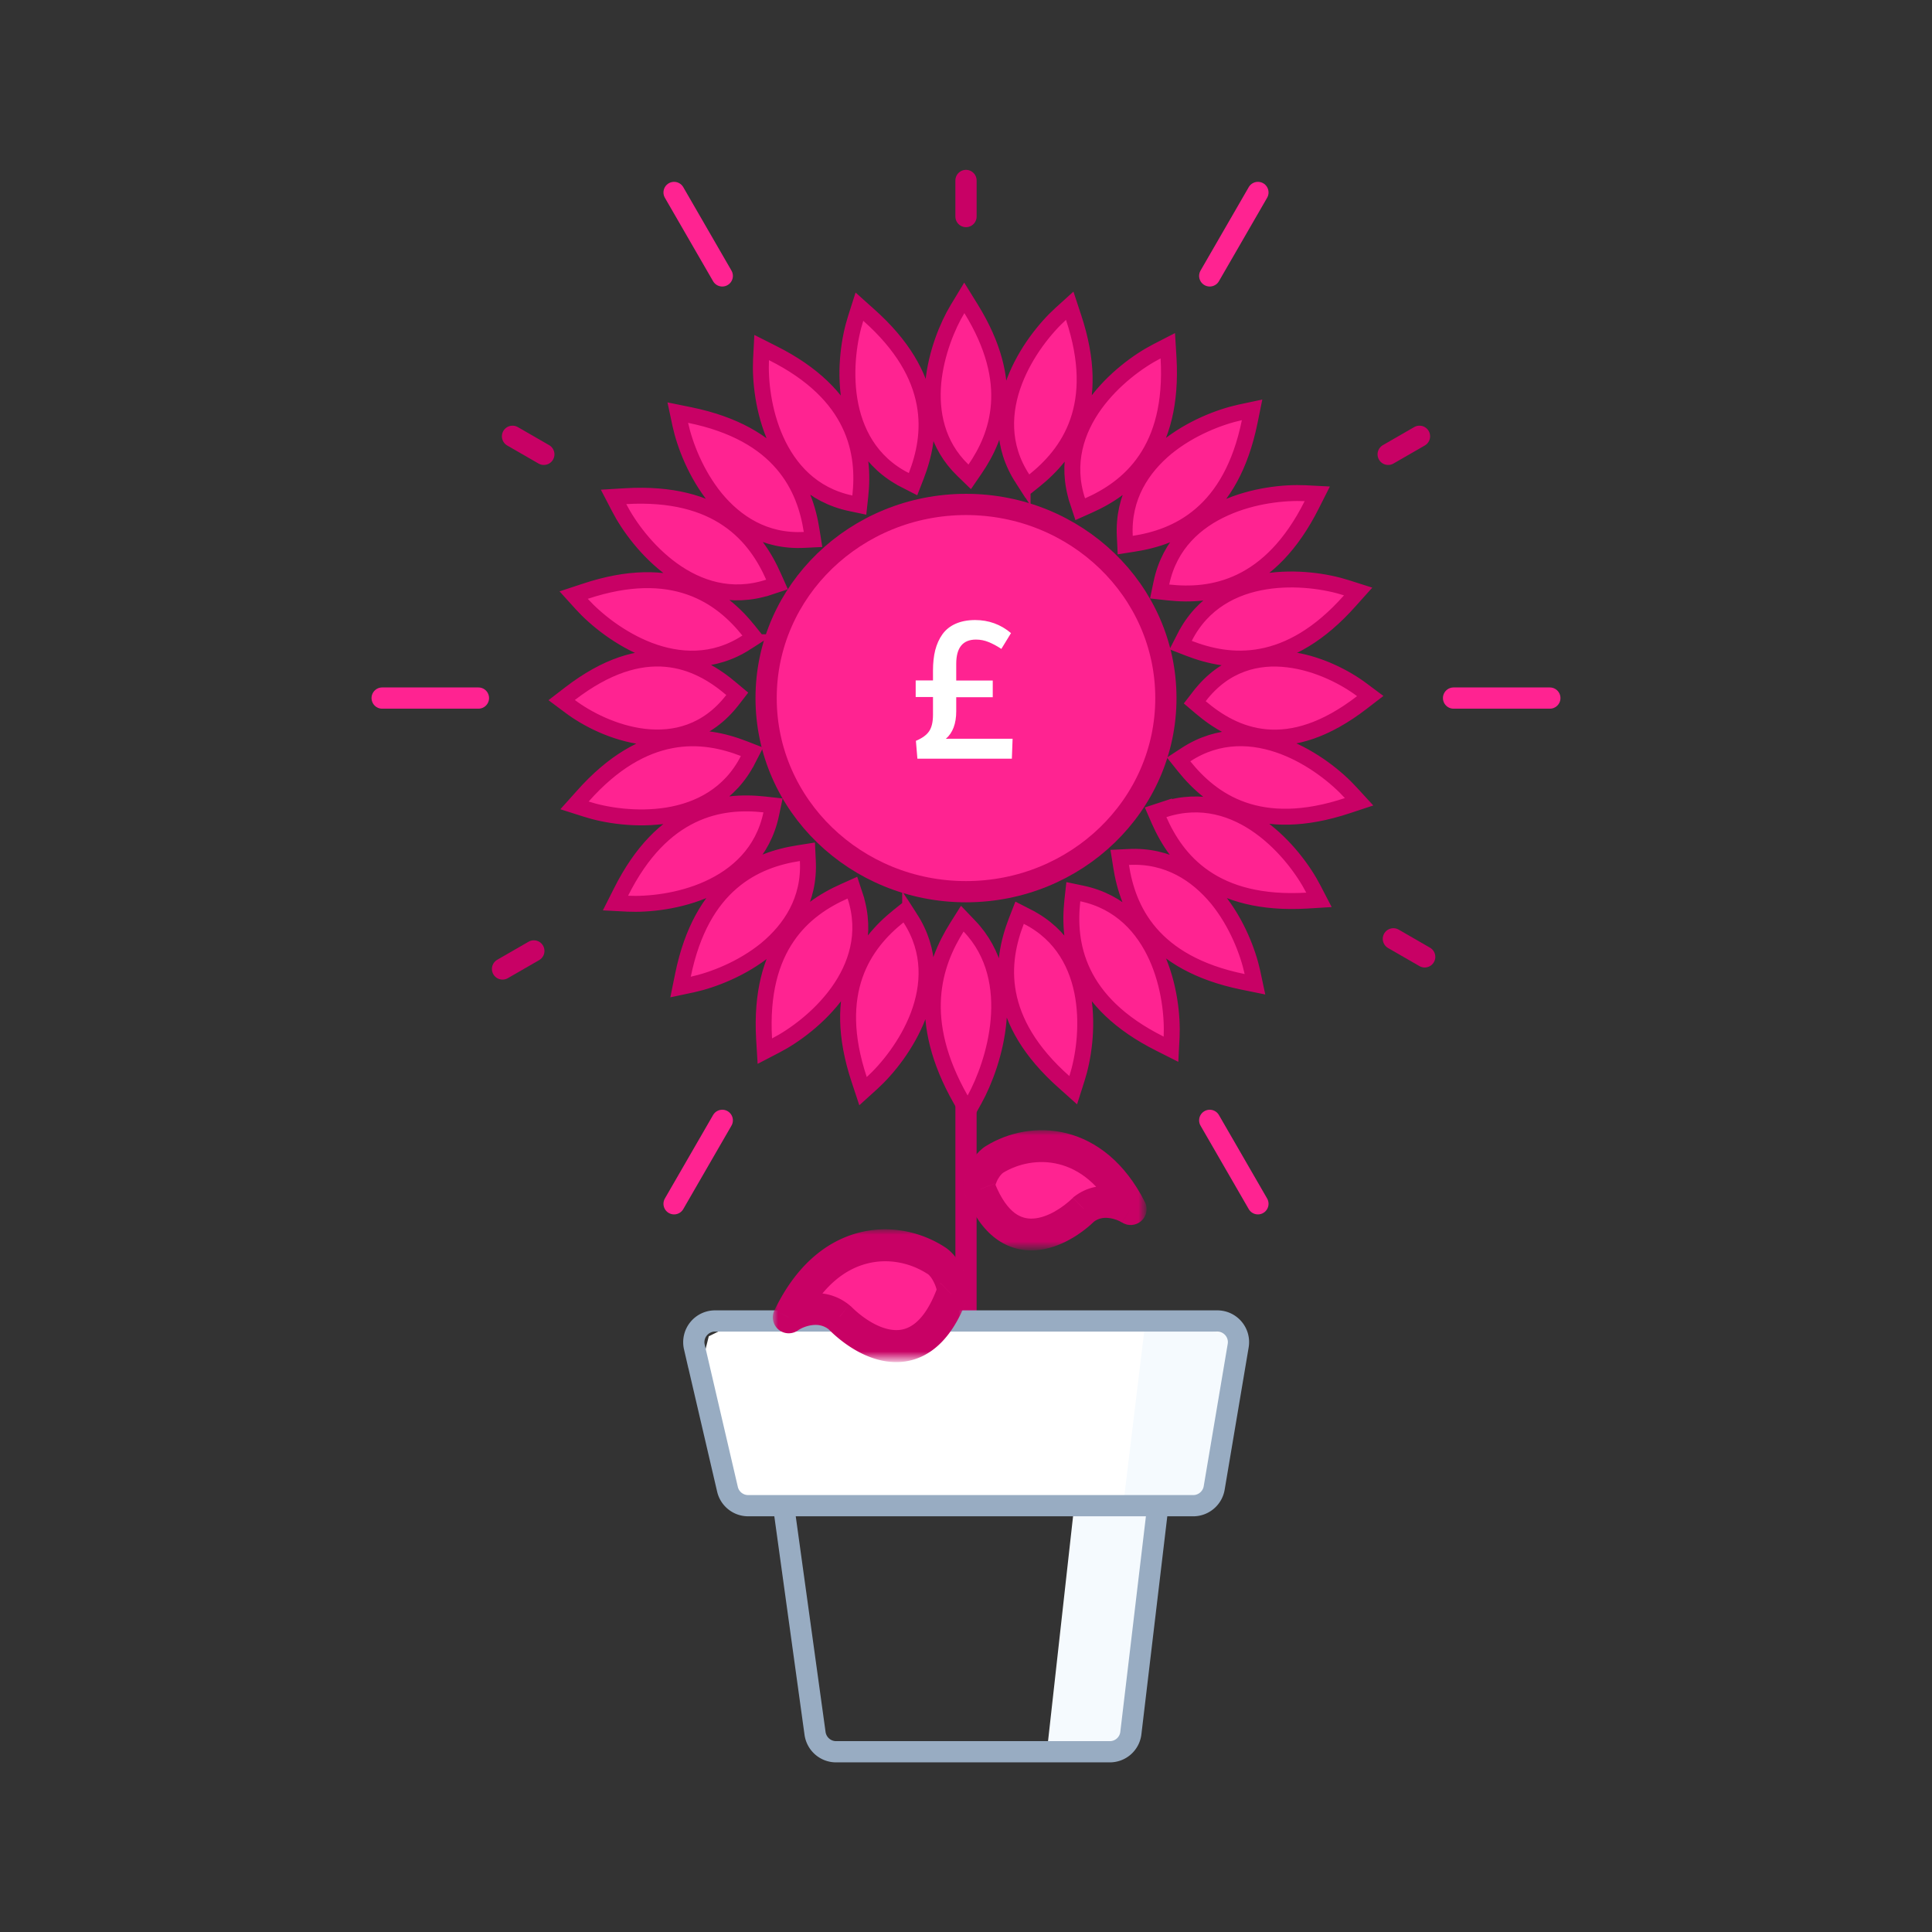 <?xml version="1.0" encoding="UTF-8"?> <svg xmlns="http://www.w3.org/2000/svg" version="1.1" id="Layer_1" x="0" y="0" viewBox="0 0 182 182" xml:space="preserve"><rect x="0" y="0" width="182" height="182" fill="#333333" stroke="none"/><style>.st1{fill:#f5fafe}.st2{fill:none;stroke:#98acc2;stroke-width:2}.st3{fill:#fff}.st4{fill:#ff2391}.st10,.st11,.st12{fill:#ff2391;stroke:#c80165;stroke-width:1.5}.st11,.st12{fill:none;stroke-width:2;stroke-linecap:round;stroke-linejoin:round}.st12{stroke:#ff2391}</style><path d="M91 133.79V88.06" fill="none" stroke="#c80165" stroke-width="2"></path><path class="st1" d="M98.67 164.55l2.42-21.75c-.39-1.16 5.32-.81 8.22-.48l-3.38 22.23h-7.26z"></path><path class="st2" d="M73.86 142.17c-.17-1.2.77-2.28 1.98-2.28h31.21c1.2 0 2.13 1.05 1.99 2.24l-2.51 21.13a1.993 1.993 0 0 1-1.99 1.76H78.76c-1 0-1.84-.74-1.98-1.73l-2.92-21.12z"></path><path class="st3" d="M68.71 124.92h44.46l2.42.48.48 2.9-1.45 11.11-1.45 1.45-1.93.97H72.09l-3.38-1.45c-.81-3.54-2.51-10.73-2.9-11.12-.39-.39.16-1.13.48-1.45l.48-1.93 1.94-.96z"></path><path class="st1" d="M105.92 140.87l1.93-15.95c-.39-1.16 5.32.48 8.22.8l-2.42 15.63-7.73-.48z"></path><path class="st2" d="M65.41 126.89a2 2 0 0 1 1.95-2.45h47.31c1.24 0 2.18 1.11 1.97 2.33l-2.26 13.4c-.16.96-1 1.67-1.97 1.67H70.48a2 2 0 0 1-1.95-1.55l-3.12-13.4z"></path><path class="st4" d="M79.06 124.1c-1.76-1.43-3.9-.6-4.75 0 3.7-7.74 10.11-7.82 13.9-5.35 1.1.71 1.83 2.85 1.46 3.21-2.93 7.7-8.3 4.51-10.61 2.14z"></path><defs><filter id="Adobe_OpacityMaskFilter" x="72.8" y="115.81" width="18.46" height="12.51"><feColorMatrix values="1 0 0 0 0 0 1 0 0 0 0 0 1 0 0 0 0 0 1 0"></feColorMatrix></filter></defs><mask maskUnits="userSpaceOnUse" x="72.8" y="115.81" width="18.46" height="12.51" id="path-7-outside-1_1_"><path fill="#fff" filter="url(#Adobe_OpacityMaskFilter)" d="M72.3 115.31h19v14h-19z"></path><path d="M79.06 124.1c-1.76-1.43-3.9-.6-4.75 0 3.7-7.74 10.11-7.82 13.9-5.35 1.1.71 1.83 2.85 1.46 3.21-2.93 7.7-8.3 4.51-10.61 2.14z"></path></mask><path d="M74.3 124.1l-1.35-.65a1.5 1.5 0 0 0 2.21 1.88l-.86-1.23zm4.76 0l1.07-1.05-.06-.06-.07-.06-.94 1.17zm10.6-2.14l-1.05-1.07-.24.23-.12.31 1.41.53zm-1.46-3.21l-.82 1.25.82-1.25zm-13.04 6.58c.25-.18.77-.43 1.36-.5.55-.07 1.09.03 1.59.43l1.89-2.33c-1.26-1.02-2.67-1.22-3.84-1.08-1.14.14-2.12.6-2.72 1.02l1.72 2.46zm2.82-.19c1.25 1.29 3.5 3 6.05 3.16 1.34.09 2.73-.26 3.99-1.25 1.23-.97 2.25-2.48 3.04-4.57l-2.8-1.07c-.67 1.77-1.42 2.75-2.09 3.27-.64.5-1.29.66-1.94.61-1.44-.09-3.03-1.17-4.1-2.26l-2.15 2.11zm12.73-2.11c.39-.38.49-.84.53-1.08.04-.27.02-.53-.01-.74-.06-.42-.19-.88-.36-1.29-.32-.79-.93-1.83-1.85-2.43L87.38 120c.06.04.19.15.34.36.14.2.27.45.37.69.1.25.15.45.16.55.01.05 0 .03.01-.06.01-.05.05-.37.35-.66l2.1 2.15zm-1.69-5.54c-2.21-1.44-5.19-2.15-8.19-1.35-3.04.81-5.88 3.12-7.88 7.31l2.71 1.3c1.7-3.55 3.91-5.16 5.95-5.7 2.08-.56 4.19-.07 5.77.96l1.64-2.52z" mask="url(#path-7-outside-1_1_)" fill="#c80165"></path><path class="st4" d="M102.12 113.9c1.62-1.25 3.6-.52 4.39 0-3.42-6.77-9.33-6.85-12.83-4.68-1.01.62-1.69 2.5-1.35 2.81 2.7 6.74 7.65 3.96 9.79 1.87z"></path><defs><filter id="Adobe_OpacityMaskFilter_1_" x="90.74" y="106.46" width="17.27" height="11.32"><feColorMatrix values="1 0 0 0 0 0 1 0 0 0 0 0 1 0 0 0 0 0 1 0"></feColorMatrix></filter></defs><mask maskUnits="userSpaceOnUse" x="90.74" y="106.46" width="17.27" height="11.32" id="path-9-outside-2_1_"><path fill="#fff" filter="url(#Adobe_OpacityMaskFilter_1_)" d="M90.51 105.96h18v12h-18z"></path><path d="M102.12 113.9c1.62-1.25 3.6-.52 4.39 0-3.42-6.77-9.33-6.85-12.83-4.68-1.01.62-1.69 2.5-1.35 2.81 2.7 6.74 7.65 3.96 9.79 1.87z"></path></mask><path d="M106.51 113.9l1.34-.68c.31.61.17 1.35-.34 1.8-.51.45-1.26.51-1.82.13l.82-1.25zm-4.39 0l-1.05-1.07.06-.06.07-.05.92 1.18zm-9.79-1.87l1.02-1.1.25.23.13.31-1.4.56zm1.35-2.81l-.79-1.28.79 1.28zm12 5.94c-.22-.15-.69-.36-1.23-.42-.5-.06-.99.03-1.42.36l-1.83-2.38c1.19-.92 2.5-1.09 3.59-.97 1.06.12 1.97.53 2.54.9l-1.65 2.51zm-2.51-.18c-1.17 1.14-3.27 2.65-5.64 2.8-1.24.08-2.54-.22-3.73-1.11-1.16-.87-2.12-2.22-2.86-4.08l2.78-1.11c.61 1.52 1.28 2.34 1.87 2.79.57.42 1.15.56 1.75.52 1.32-.08 2.76-1.01 3.73-1.95l2.1 2.14zm-11.86-1.85c-.4-.37-.51-.83-.55-1.07-.04-.27-.02-.52.01-.72.06-.4.19-.82.35-1.19.31-.71.89-1.66 1.77-2.2l1.58 2.55c-.04.03-.14.11-.27.28-.12.16-.24.36-.32.56-.09.21-.13.36-.13.41 0 .03.01-.02-.01-.12-.01-.08-.07-.41-.39-.7l-2.04 2.2zm1.58-5.18c2.06-1.27 4.82-1.89 7.6-1.19 2.82.72 5.48 2.75 7.36 6.47l-2.68 1.35c-1.54-3.06-3.55-4.44-5.42-4.91-1.91-.48-3.85-.06-5.29.83l-1.57-2.55z" mask="url(#path-9-outside-2_1_)" fill="#c80165"></path><path d="M91 84c10.37 0 18.83-8.13 18.83-18.24S101.37 47.52 91 47.52c-10.37 0-18.83 8.13-18.83 18.24S80.63 84 91 84z" fill="#ff2391" stroke="#c80165" stroke-width="2"></path><path class="st3" d="M86.42 71.46l-.14-1.67c.59-.25 1.01-.55 1.25-.91s.36-.87.36-1.55v-1.67h-1.63V64.1h1.63v-.92c0-.72.07-1.37.21-1.93.15-.57.37-1.07.68-1.5.31-.43.72-.76 1.24-.99.52-.23 1.13-.35 1.84-.35 1.28 0 2.41.41 3.38 1.23l-.91 1.49c-.43-.29-.84-.5-1.21-.65-.37-.15-.76-.23-1.18-.23-1.24 0-1.86.76-1.86 2.29v1.57h3.44v1.57h-3.44V67c0 1.17-.33 2.04-.98 2.6.05-.01.48-.01 1.29-.01h5l-.07 1.88h-8.9z"></path><path class="st10" d="M112.99 65.59l-.44.57.54.46c1.56 1.33 3.59 2.6 6.17 2.83 2.59.23 5.59-.62 9.04-3.28l.78-.6-.79-.59c-1.54-1.16-4.14-2.53-6.96-2.86-2.85-.35-5.96.38-8.34 3.47z"></path><path class="st10" d="M111.6 60.03l-.38.74.77.3c1.89.73 4.23 1.28 6.85.78 2.63-.5 5.45-2.02 8.33-5.27l.77-.86-1.1-.35c-1.83-.59-4.76-1.06-7.67-.59-2.92.47-5.88 1.92-7.57 5.25zm-42.59 5.9l.44-.57-.55-.46c-1.56-1.33-3.59-2.6-6.16-2.83-2.59-.23-5.59.62-9.05 3.28l-.78.6.79.59c1.54 1.16 4.14 2.53 6.96 2.86 2.86.34 5.97-.39 8.35-3.47zm1.45 5.63l.38-.74-.77-.3c-1.89-.73-4.23-1.28-6.85-.78-2.63.5-5.45 2.02-8.33 5.27l-.77.86 1.1.35c1.83.59 4.76 1.06 7.67.59 2.92-.47 5.88-1.93 7.57-5.25zm38.95-16.65l-.17.81.82.09c2.02.22 4.41.14 6.82-1.02 2.41-1.16 4.74-3.36 6.69-7.24l.52-1.03-1.15-.06c-1.92-.09-4.88.2-7.56 1.41-2.71 1.21-5.2 3.38-5.97 7.04zM72.65 76.68l.17-.81-.82-.09c-2.02-.22-4.41-.14-6.82 1.02-2.41 1.16-4.74 3.36-6.68 7.24l-.52 1.03 1.15.06c1.92.09 4.88-.2 7.56-1.41 2.71-1.22 5.19-3.39 5.96-7.04zm33.31-26.16l.04.83.82-.13c2-.31 4.3-1.01 6.32-2.75 2.03-1.74 3.71-4.48 4.58-8.73l.23-1.13-1.13.24c-1.88.41-4.66 1.46-6.94 3.32-2.27 1.88-4.12 4.62-3.92 8.35zM76.1 81.07l-.04-.83-.82.13c-2 .31-4.3 1.01-6.32 2.75-2.03 1.74-3.71 4.48-4.58 8.73l-.23 1.13 1.13-.24c1.88-.41 4.66-1.46 6.94-3.32 2.28-1.89 4.12-4.62 3.92-8.35zm25.4-33.89l.26.79.76-.34c1.85-.82 3.89-2.09 5.39-4.29 1.51-2.21 2.42-5.28 2.17-9.62l-.07-1.15-1.03.53c-1.71.88-4.12 2.62-5.84 5-1.73 2.4-2.8 5.53-1.64 9.08zM80.56 84.41l-.26-.79-.76.34c-1.85.82-3.89 2.09-5.39 4.29-1.51 2.21-2.42 5.28-2.17 9.62l.07 1.15 1.02-.53c1.71-.88 4.12-2.62 5.84-5 1.74-2.41 2.81-5.53 1.65-9.08zM96.33 45.1l.45.7.65-.52c1.58-1.27 3.22-3.02 4.1-5.54.88-2.52.97-5.73-.4-9.85l-.36-1.09-.85.77c-1.42 1.29-3.3 3.59-4.35 6.34-1.06 2.77-1.28 6.07.76 9.19zM85.74 86.49l-.45-.7-.65.52c-1.58 1.27-3.22 3.02-4.1 5.54-.88 2.52-.97 5.73.4 9.85l.36 1.09.85-.77c1.42-1.29 3.3-3.59 4.35-6.34 1.05-2.77 1.27-6.06-.76-9.19zm4.97-42.19l.64.62.5-.73c1.07-1.56 2.07-3.58 2.25-6.11.18-2.54-.48-5.51-2.61-8.97l-.65-1.05-.64 1.06c-.93 1.54-2.01 4.13-2.28 6.91-.25 2.79.31 5.88 2.79 8.27zm.6 42.93l-.66-.69-.51.81c-1.06 1.69-2.06 3.86-2.24 6.57-.18 2.72.48 5.92 2.6 9.65l.66 1.16.65-1.17c.92-1.67 2-4.45 2.26-7.45.26-2.99-.29-6.31-2.76-8.88zm-6.04-42l.74.38.3-.77c.73-1.89 1.28-4.23.78-6.85-.5-2.63-2.02-5.45-5.27-8.33l-.86-.77-.35 1.1c-.59 1.83-1.06 4.76-.59 7.67.47 2.91 1.92 5.88 5.25 7.57zm11.52 41.13l-.74-.38-.3.77c-.73 1.89-1.28 4.23-.78 6.85.5 2.63 2.02 5.45 5.27 8.33l.86.77.35-1.1c.59-1.83 1.06-4.76.59-7.67-.47-2.91-1.92-5.88-5.25-7.57zM80.14 47.41l.81.17.09-.82c.22-2.02.14-4.41-1.02-6.82-1.16-2.41-3.36-4.74-7.24-6.68l-1.03-.52-.06 1.15c-.09 1.92.2 4.88 1.41 7.56 1.22 2.71 3.39 5.19 7.04 5.96zm21.78 36.76l-.81-.17-.09.82c-.22 2.02-.14 4.41 1.02 6.82 1.16 2.41 3.36 4.74 7.24 6.68l1.03.52.06-1.15c.09-1.92-.2-4.88-1.41-7.56-1.22-2.7-3.39-5.19-7.04-5.96zM75.76 50.86l.83-.04-.13-.82c-.31-2-1.01-4.3-2.75-6.32-1.74-2.03-4.48-3.71-8.73-4.58l-1.13-.23.24 1.13c.41 1.88 1.46 4.66 3.32 6.94 1.88 2.28 4.62 4.12 8.35 3.92zm30.55 29.87l-.83.04.13.82c.31 2 1.01 4.3 2.75 6.32 1.75 2.03 4.48 3.71 8.73 4.58l1.13.23-.24-1.13c-.41-1.88-1.46-4.66-3.32-6.94-1.89-2.28-4.63-4.12-8.35-3.92zm-33.9-25.41l.79-.26-.34-.76c-.82-1.85-2.09-3.89-4.29-5.39-2.21-1.51-5.28-2.42-9.62-2.17l-1.15.07.53 1.02c.88 1.71 2.62 4.12 5 5.84 2.41 1.74 5.53 2.81 9.08 1.65zm37.24 20.94l-.79.26.33.76c.82 1.85 2.09 3.89 4.29 5.39 2.21 1.51 5.28 2.42 9.62 2.17l1.15-.07-.53-1.02c-.88-1.71-2.62-4.12-5-5.84-2.4-1.74-5.52-2.8-9.07-1.65zM70.34 60.5l.7-.45-.52-.65c-1.27-1.58-3.02-3.22-5.54-4.1-2.52-.88-5.73-.97-9.85.4l-1.09.36.77.85c1.29 1.42 3.59 3.3 6.34 4.35 2.77 1.05 6.06 1.28 9.19-.76zm41.38 10.59l-.69.45.52.65c1.27 1.58 3.02 3.22 5.54 4.1 2.52.88 5.73.97 9.85-.4l1.09-.36-.78-.85c-1.29-1.42-3.59-3.3-6.34-4.35-2.77-1.05-6.06-1.28-9.19.76z"></path><path class="st11" d="M91 20.4V17"></path><path class="st12" d="M45.07 65.76H36m110 0h-9.07"></path><path class="st11" d="M50.29 89.58l-2.95 1.7m86.38-50.18l-2.95 1.7"></path><path class="st12" d="M68.04 105.54l-4.54 7.86m55-95.27l-4.54 7.86m0 79.55l4.54 7.86m-55-95.27l4.54 7.86"></path><path class="st11" d="M131.26 88.44l2.95 1.7M48.28 41.1l2.95 1.7"></path></svg> 